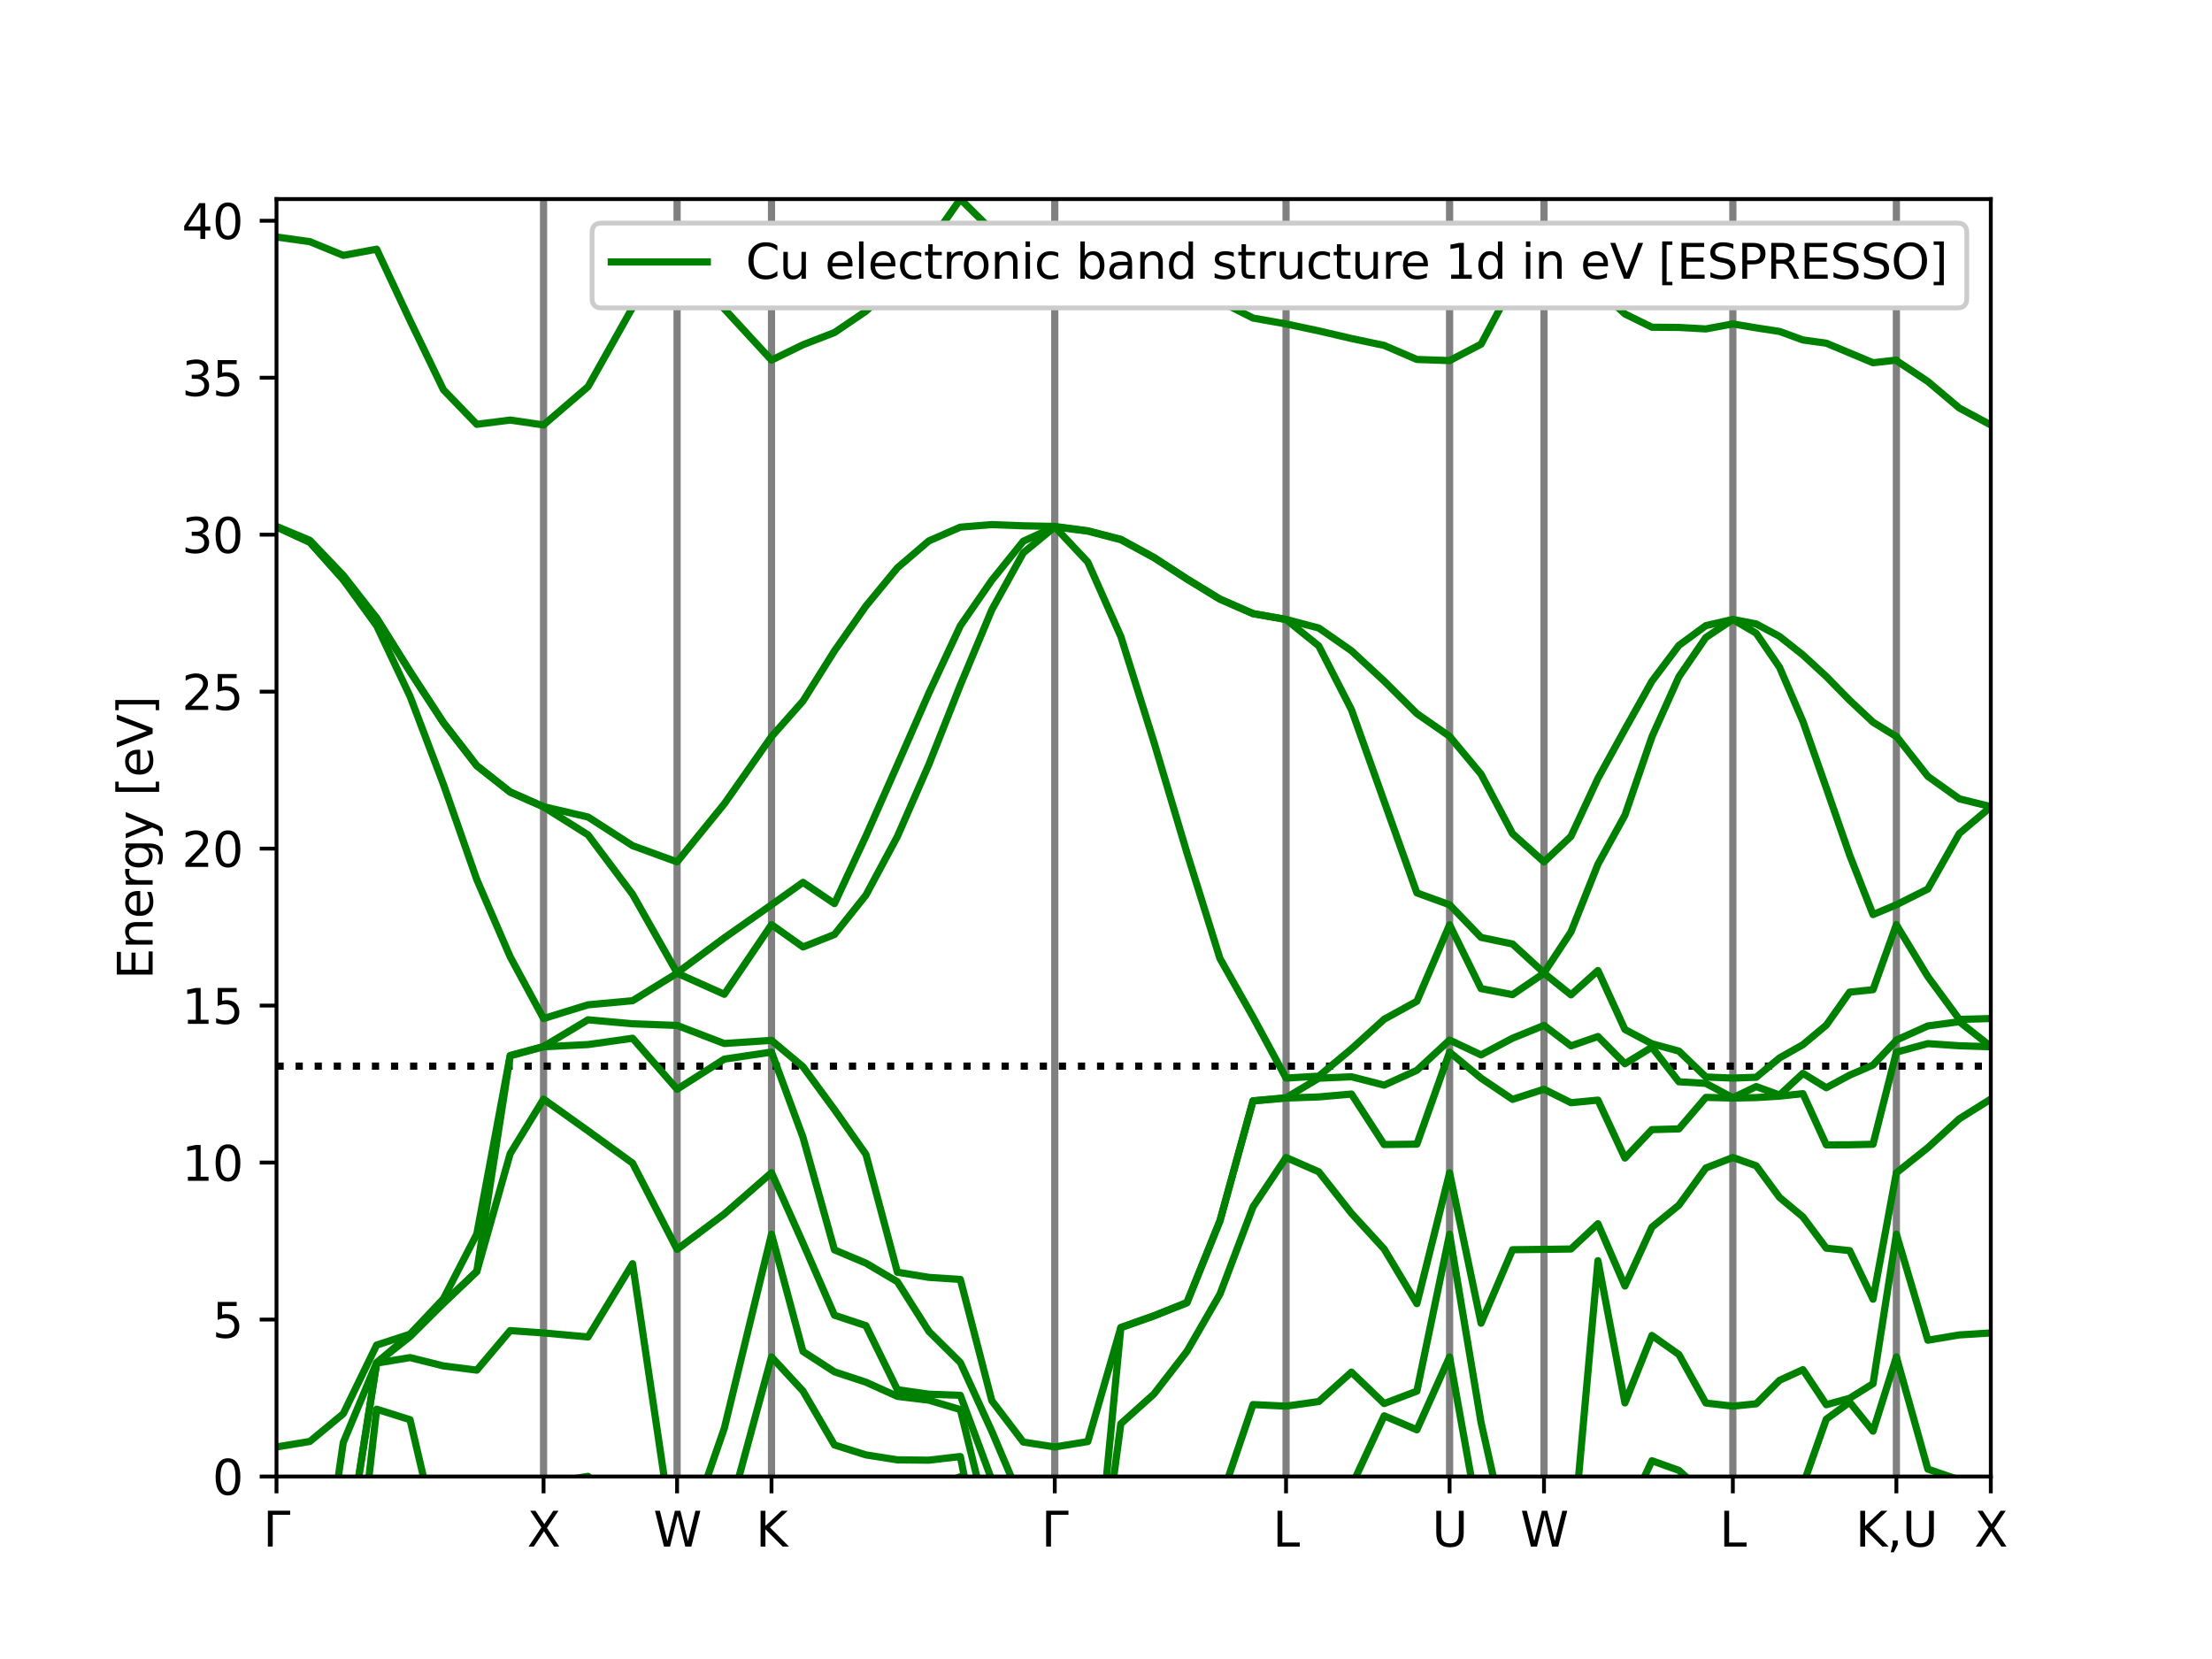 <?xml version="1.0" encoding="utf-8" standalone="no"?>
<!DOCTYPE svg PUBLIC "-//W3C//DTD SVG 1.1//EN"
  "http://www.w3.org/Graphics/SVG/1.1/DTD/svg11.dtd">
<svg xmlns:xlink="http://www.w3.org/1999/xlink" width="460.8pt" height="345.6pt" viewBox="0 0 460.8 345.6" xmlns="http://www.w3.org/2000/svg" version="1.1">
 <defs>
  <style type="text/css">*{stroke-linejoin: round; stroke-linecap: butt}</style>
 </defs>
 <g id="figure_1">
  <g id="patch_1">
   <path d="M 0 345.6 
L 460.8 345.6 
L 460.8 0 
L 0 0 
z
" style="fill: #ffffff"/>
  </g>
  <g id="axes_1">
   <g id="patch_2">
    <path d="M 57.6 307.584 
L 414.72 307.584 
L 414.72 41.472 
L 57.6 41.472 
z
" style="fill: #ffffff"/>
   </g>
   <g id="matplotlib.axis_1">
    <g id="xtick_1">
     <g id="line2d_1">
      <defs>
       <path id="m86bdec2dbb" d="M 0 0 
L 0 3.5 
" style="stroke: #000000; stroke-width: 0.8"/>
      </defs>
      <g>
       <use xlink:href="#m86bdec2dbb" x="57.6" y="307.584" style="stroke: #000000; stroke-width: 0.8"/>
      </g>
     </g>
     <g id="text_1">
      <!-- $\Gamma$ -->
      <g transform="translate(54.8 322.182) scale(0.1 -0.1)">
       <defs>
        <path id="DejaVuSans-393" d="M 628 0 
L 628 4666 
L 3531 4666 
L 3531 4134 
L 1259 4134 
L 1259 0 
L 628 0 
z
" transform="scale(0.016)"/>
       </defs>
       <use xlink:href="#DejaVuSans-393" transform="translate(0 0.094)"/>
      </g>
     </g>
    </g>
    <g id="xtick_2">
     <g id="line2d_2">
      <g>
       <use xlink:href="#m86bdec2dbb" x="113.233" y="307.584" style="stroke: #000000; stroke-width: 0.8"/>
      </g>
     </g>
     <g id="text_2">
      <!-- X -->
      <g transform="translate(109.808 322.182) scale(0.1 -0.1)">
       <defs>
        <path id="DejaVuSans-58" d="M 403 4666 
L 1081 4666 
L 2241 2931 
L 3406 4666 
L 4084 4666 
L 2584 2425 
L 4184 0 
L 3506 0 
L 2194 1984 
L 872 0 
L 191 0 
L 1856 2491 
L 403 4666 
z
" transform="scale(0.016)"/>
       </defs>
       <use xlink:href="#DejaVuSans-58"/>
      </g>
     </g>
    </g>
    <g id="xtick_3">
     <g id="line2d_3">
      <g>
       <use xlink:href="#m86bdec2dbb" x="141.05" y="307.584" style="stroke: #000000; stroke-width: 0.8"/>
      </g>
     </g>
     <g id="text_3">
      <!-- W -->
      <g transform="translate(136.106 322.182) scale(0.1 -0.1)">
       <defs>
        <path id="DejaVuSans-57" d="M 213 4666 
L 850 4666 
L 1831 722 
L 2809 4666 
L 3519 4666 
L 4500 722 
L 5478 4666 
L 6119 4666 
L 4947 0 
L 4153 0 
L 3169 4050 
L 2175 0 
L 1381 0 
L 213 4666 
z
" transform="scale(0.016)"/>
       </defs>
       <use xlink:href="#DejaVuSans-57"/>
      </g>
     </g>
    </g>
    <g id="xtick_4">
     <g id="line2d_4">
      <g>
       <use xlink:href="#m86bdec2dbb" x="160.719" y="307.584" style="stroke: #000000; stroke-width: 0.8"/>
      </g>
     </g>
     <g id="text_4">
      <!-- K -->
      <g transform="translate(157.44 322.182) scale(0.1 -0.1)">
       <defs>
        <path id="DejaVuSans-4b" d="M 628 4666 
L 1259 4666 
L 1259 2694 
L 3353 4666 
L 4166 4666 
L 1850 2491 
L 4331 0 
L 3500 0 
L 1259 2247 
L 1259 0 
L 628 0 
L 628 4666 
z
" transform="scale(0.016)"/>
       </defs>
       <use xlink:href="#DejaVuSans-4b"/>
      </g>
     </g>
    </g>
    <g id="xtick_5">
     <g id="line2d_5">
      <g>
       <use xlink:href="#m86bdec2dbb" x="219.727" y="307.584" style="stroke: #000000; stroke-width: 0.8"/>
      </g>
     </g>
     <g id="text_5">
      <!-- $\Gamma$ -->
      <g transform="translate(216.927 322.182) scale(0.1 -0.1)">
       <use xlink:href="#DejaVuSans-393" transform="translate(0 0.094)"/>
      </g>
     </g>
    </g>
    <g id="xtick_6">
     <g id="line2d_6">
      <g>
       <use xlink:href="#m86bdec2dbb" x="267.906" y="307.584" style="stroke: #000000; stroke-width: 0.8"/>
      </g>
     </g>
     <g id="text_6">
      <!-- L -->
      <g transform="translate(265.121 322.182) scale(0.1 -0.1)">
       <defs>
        <path id="DejaVuSans-4c" d="M 628 4666 
L 1259 4666 
L 1259 531 
L 3531 531 
L 3531 0 
L 628 0 
L 628 4666 
z
" transform="scale(0.016)"/>
       </defs>
       <use xlink:href="#DejaVuSans-4c"/>
      </g>
     </g>
    </g>
    <g id="xtick_7">
     <g id="line2d_7">
      <g>
       <use xlink:href="#m86bdec2dbb" x="301.975" y="307.584" style="stroke: #000000; stroke-width: 0.8"/>
      </g>
     </g>
     <g id="text_7">
      <!-- U -->
      <g transform="translate(298.315 322.182) scale(0.1 -0.1)">
       <defs>
        <path id="DejaVuSans-55" d="M 556 4666 
L 1191 4666 
L 1191 1831 
Q 1191 1081 1462 751 
Q 1734 422 2344 422 
Q 2950 422 3222 751 
Q 3494 1081 3494 1831 
L 3494 4666 
L 4128 4666 
L 4128 1753 
Q 4128 841 3676 375 
Q 3225 -91 2344 -91 
Q 1459 -91 1007 375 
Q 556 841 556 1753 
L 556 4666 
z
" transform="scale(0.016)"/>
       </defs>
       <use xlink:href="#DejaVuSans-55"/>
      </g>
     </g>
    </g>
    <g id="xtick_8">
     <g id="line2d_8">
      <g>
       <use xlink:href="#m86bdec2dbb" x="321.644" y="307.584" style="stroke: #000000; stroke-width: 0.8"/>
      </g>
     </g>
     <g id="text_8">
      <!-- W -->
      <g transform="translate(316.7 322.182) scale(0.1 -0.1)">
       <use xlink:href="#DejaVuSans-57"/>
      </g>
     </g>
    </g>
    <g id="xtick_9">
     <g id="line2d_9">
      <g>
       <use xlink:href="#m86bdec2dbb" x="360.983" y="307.584" style="stroke: #000000; stroke-width: 0.8"/>
      </g>
     </g>
     <g id="text_9">
      <!-- L -->
      <g transform="translate(358.197 322.182) scale(0.1 -0.1)">
       <use xlink:href="#DejaVuSans-4c"/>
      </g>
     </g>
    </g>
    <g id="xtick_10">
     <g id="line2d_10">
      <g>
       <use xlink:href="#m86bdec2dbb" x="395.051" y="307.584" style="stroke: #000000; stroke-width: 0.8"/>
      </g>
     </g>
     <g id="text_10">
      <!-- K,U -->
      <g transform="translate(386.523 322.182) scale(0.1 -0.1)">
       <defs>
        <path id="DejaVuSans-2c" d="M 750 794 
L 1409 794 
L 1409 256 
L 897 -744 
L 494 -744 
L 750 256 
L 750 794 
z
" transform="scale(0.016)"/>
       </defs>
       <use xlink:href="#DejaVuSans-4b"/>
       <use xlink:href="#DejaVuSans-2c" x="65.576"/>
       <use xlink:href="#DejaVuSans-55" x="97.363"/>
      </g>
     </g>
    </g>
    <g id="xtick_11">
     <g id="line2d_11">
      <g>
       <use xlink:href="#m86bdec2dbb" x="414.72" y="307.584" style="stroke: #000000; stroke-width: 0.8"/>
      </g>
     </g>
     <g id="text_11">
      <!-- X -->
      <g transform="translate(411.295 322.182) scale(0.1 -0.1)">
       <use xlink:href="#DejaVuSans-58"/>
      </g>
     </g>
    </g>
   </g>
   <g id="matplotlib.axis_2">
    <g id="ytick_1">
     <g id="line2d_12">
      <defs>
       <path id="mcf7f16525a" d="M 0 0 
L -3.5 0 
" style="stroke: #000000; stroke-width: 0.8"/>
      </defs>
      <g>
       <use xlink:href="#mcf7f16525a" x="57.6" y="307.584" style="stroke: #000000; stroke-width: 0.8"/>
      </g>
     </g>
     <g id="text_12">
      <!-- 0 -->
      <g transform="translate(44.237 311.383) scale(0.1 -0.1)">
       <defs>
        <path id="DejaVuSans-30" d="M 2034 4250 
Q 1547 4250 1301 3770 
Q 1056 3291 1056 2328 
Q 1056 1369 1301 889 
Q 1547 409 2034 409 
Q 2525 409 2770 889 
Q 3016 1369 3016 2328 
Q 3016 3291 2770 3770 
Q 2525 4250 2034 4250 
z
M 2034 4750 
Q 2819 4750 3233 4129 
Q 3647 3509 3647 2328 
Q 3647 1150 3233 529 
Q 2819 -91 2034 -91 
Q 1250 -91 836 529 
Q 422 1150 422 2328 
Q 422 3509 836 4129 
Q 1250 4750 2034 4750 
z
" transform="scale(0.016)"/>
       </defs>
       <use xlink:href="#DejaVuSans-30"/>
      </g>
     </g>
    </g>
    <g id="ytick_2">
     <g id="line2d_13">
      <g>
       <use xlink:href="#mcf7f16525a" x="57.6" y="274.884" style="stroke: #000000; stroke-width: 0.8"/>
      </g>
     </g>
     <g id="text_13">
      <!-- 5 -->
      <g transform="translate(44.237 278.683) scale(0.1 -0.1)">
       <defs>
        <path id="DejaVuSans-35" d="M 691 4666 
L 3169 4666 
L 3169 4134 
L 1269 4134 
L 1269 2991 
Q 1406 3038 1543 3061 
Q 1681 3084 1819 3084 
Q 2600 3084 3056 2656 
Q 3513 2228 3513 1497 
Q 3513 744 3044 326 
Q 2575 -91 1722 -91 
Q 1428 -91 1123 -41 
Q 819 9 494 109 
L 494 744 
Q 775 591 1075 516 
Q 1375 441 1709 441 
Q 2250 441 2565 725 
Q 2881 1009 2881 1497 
Q 2881 1984 2565 2268 
Q 2250 2553 1709 2553 
Q 1456 2553 1204 2497 
Q 953 2441 691 2322 
L 691 4666 
z
" transform="scale(0.016)"/>
       </defs>
       <use xlink:href="#DejaVuSans-35"/>
      </g>
     </g>
    </g>
    <g id="ytick_3">
     <g id="line2d_14">
      <g>
       <use xlink:href="#mcf7f16525a" x="57.6" y="242.184" style="stroke: #000000; stroke-width: 0.8"/>
      </g>
     </g>
     <g id="text_14">
      <!-- 10 -->
      <g transform="translate(37.875 245.983) scale(0.1 -0.1)">
       <defs>
        <path id="DejaVuSans-31" d="M 794 531 
L 1825 531 
L 1825 4091 
L 703 3866 
L 703 4441 
L 1819 4666 
L 2450 4666 
L 2450 531 
L 3481 531 
L 3481 0 
L 794 0 
L 794 531 
z
" transform="scale(0.016)"/>
       </defs>
       <use xlink:href="#DejaVuSans-31"/>
       <use xlink:href="#DejaVuSans-30" x="63.623"/>
      </g>
     </g>
    </g>
    <g id="ytick_4">
     <g id="line2d_15">
      <g>
       <use xlink:href="#mcf7f16525a" x="57.6" y="209.484" style="stroke: #000000; stroke-width: 0.8"/>
      </g>
     </g>
     <g id="text_15">
      <!-- 15 -->
      <g transform="translate(37.875 213.283) scale(0.1 -0.1)">
       <use xlink:href="#DejaVuSans-31"/>
       <use xlink:href="#DejaVuSans-35" x="63.623"/>
      </g>
     </g>
    </g>
    <g id="ytick_5">
     <g id="line2d_16">
      <g>
       <use xlink:href="#mcf7f16525a" x="57.6" y="176.784" style="stroke: #000000; stroke-width: 0.8"/>
      </g>
     </g>
     <g id="text_16">
      <!-- 20 -->
      <g transform="translate(37.875 180.583) scale(0.1 -0.1)">
       <defs>
        <path id="DejaVuSans-32" d="M 1228 531 
L 3431 531 
L 3431 0 
L 469 0 
L 469 531 
Q 828 903 1448 1529 
Q 2069 2156 2228 2338 
Q 2531 2678 2651 2914 
Q 2772 3150 2772 3378 
Q 2772 3750 2511 3984 
Q 2250 4219 1831 4219 
Q 1534 4219 1204 4116 
Q 875 4013 500 3803 
L 500 4441 
Q 881 4594 1212 4672 
Q 1544 4750 1819 4750 
Q 2544 4750 2975 4387 
Q 3406 4025 3406 3419 
Q 3406 3131 3298 2873 
Q 3191 2616 2906 2266 
Q 2828 2175 2409 1742 
Q 1991 1309 1228 531 
z
" transform="scale(0.016)"/>
       </defs>
       <use xlink:href="#DejaVuSans-32"/>
       <use xlink:href="#DejaVuSans-30" x="63.623"/>
      </g>
     </g>
    </g>
    <g id="ytick_6">
     <g id="line2d_17">
      <g>
       <use xlink:href="#mcf7f16525a" x="57.6" y="144.084" style="stroke: #000000; stroke-width: 0.8"/>
      </g>
     </g>
     <g id="text_17">
      <!-- 25 -->
      <g transform="translate(37.875 147.883) scale(0.1 -0.1)">
       <use xlink:href="#DejaVuSans-32"/>
       <use xlink:href="#DejaVuSans-35" x="63.623"/>
      </g>
     </g>
    </g>
    <g id="ytick_7">
     <g id="line2d_18">
      <g>
       <use xlink:href="#mcf7f16525a" x="57.6" y="111.384" style="stroke: #000000; stroke-width: 0.8"/>
      </g>
     </g>
     <g id="text_18">
      <!-- 30 -->
      <g transform="translate(37.875 115.183) scale(0.1 -0.1)">
       <defs>
        <path id="DejaVuSans-33" d="M 2597 2516 
Q 3050 2419 3304 2112 
Q 3559 1806 3559 1356 
Q 3559 666 3084 287 
Q 2609 -91 1734 -91 
Q 1441 -91 1130 -33 
Q 819 25 488 141 
L 488 750 
Q 750 597 1062 519 
Q 1375 441 1716 441 
Q 2309 441 2620 675 
Q 2931 909 2931 1356 
Q 2931 1769 2642 2001 
Q 2353 2234 1838 2234 
L 1294 2234 
L 1294 2753 
L 1863 2753 
Q 2328 2753 2575 2939 
Q 2822 3125 2822 3475 
Q 2822 3834 2567 4026 
Q 2313 4219 1838 4219 
Q 1578 4219 1281 4162 
Q 984 4106 628 3988 
L 628 4550 
Q 988 4650 1302 4700 
Q 1616 4750 1894 4750 
Q 2613 4750 3031 4423 
Q 3450 4097 3450 3541 
Q 3450 3153 3228 2886 
Q 3006 2619 2597 2516 
z
" transform="scale(0.016)"/>
       </defs>
       <use xlink:href="#DejaVuSans-33"/>
       <use xlink:href="#DejaVuSans-30" x="63.623"/>
      </g>
     </g>
    </g>
    <g id="ytick_8">
     <g id="line2d_19">
      <g>
       <use xlink:href="#mcf7f16525a" x="57.6" y="78.684" style="stroke: #000000; stroke-width: 0.8"/>
      </g>
     </g>
     <g id="text_19">
      <!-- 35 -->
      <g transform="translate(37.875 82.483) scale(0.1 -0.1)">
       <use xlink:href="#DejaVuSans-33"/>
       <use xlink:href="#DejaVuSans-35" x="63.623"/>
      </g>
     </g>
    </g>
    <g id="ytick_9">
     <g id="line2d_20">
      <g>
       <use xlink:href="#mcf7f16525a" x="57.6" y="45.984" style="stroke: #000000; stroke-width: 0.8"/>
      </g>
     </g>
     <g id="text_20">
      <!-- 40 -->
      <g transform="translate(37.875 49.783) scale(0.1 -0.1)">
       <defs>
        <path id="DejaVuSans-34" d="M 2419 4116 
L 825 1625 
L 2419 1625 
L 2419 4116 
z
M 2253 4666 
L 3047 4666 
L 3047 1625 
L 3713 1625 
L 3713 1100 
L 3047 1100 
L 3047 0 
L 2419 0 
L 2419 1100 
L 313 1100 
L 313 1709 
L 2253 4666 
z
" transform="scale(0.016)"/>
       </defs>
       <use xlink:href="#DejaVuSans-34"/>
       <use xlink:href="#DejaVuSans-30" x="63.623"/>
      </g>
     </g>
    </g>
    <g id="text_21">
     <!-- Energy [eV] -->
     <g transform="translate(31.795 204.022) rotate(-90) scale(0.1 -0.1)">
      <defs>
       <path id="DejaVuSans-45" d="M 628 4666 
L 3578 4666 
L 3578 4134 
L 1259 4134 
L 1259 2753 
L 3481 2753 
L 3481 2222 
L 1259 2222 
L 1259 531 
L 3634 531 
L 3634 0 
L 628 0 
L 628 4666 
z
" transform="scale(0.016)"/>
       <path id="DejaVuSans-6e" d="M 3513 2113 
L 3513 0 
L 2938 0 
L 2938 2094 
Q 2938 2591 2744 2837 
Q 2550 3084 2163 3084 
Q 1697 3084 1428 2787 
Q 1159 2491 1159 1978 
L 1159 0 
L 581 0 
L 581 3500 
L 1159 3500 
L 1159 2956 
Q 1366 3272 1645 3428 
Q 1925 3584 2291 3584 
Q 2894 3584 3203 3211 
Q 3513 2838 3513 2113 
z
" transform="scale(0.016)"/>
       <path id="DejaVuSans-65" d="M 3597 1894 
L 3597 1613 
L 953 1613 
Q 991 1019 1311 708 
Q 1631 397 2203 397 
Q 2534 397 2845 478 
Q 3156 559 3463 722 
L 3463 178 
Q 3153 47 2828 -22 
Q 2503 -91 2169 -91 
Q 1331 -91 842 396 
Q 353 884 353 1716 
Q 353 2575 817 3079 
Q 1281 3584 2069 3584 
Q 2775 3584 3186 3129 
Q 3597 2675 3597 1894 
z
M 3022 2063 
Q 3016 2534 2758 2815 
Q 2500 3097 2075 3097 
Q 1594 3097 1305 2825 
Q 1016 2553 972 2059 
L 3022 2063 
z
" transform="scale(0.016)"/>
       <path id="DejaVuSans-72" d="M 2631 2963 
Q 2534 3019 2420 3045 
Q 2306 3072 2169 3072 
Q 1681 3072 1420 2755 
Q 1159 2438 1159 1844 
L 1159 0 
L 581 0 
L 581 3500 
L 1159 3500 
L 1159 2956 
Q 1341 3275 1631 3429 
Q 1922 3584 2338 3584 
Q 2397 3584 2469 3576 
Q 2541 3569 2628 3553 
L 2631 2963 
z
" transform="scale(0.016)"/>
       <path id="DejaVuSans-67" d="M 2906 1791 
Q 2906 2416 2648 2759 
Q 2391 3103 1925 3103 
Q 1463 3103 1205 2759 
Q 947 2416 947 1791 
Q 947 1169 1205 825 
Q 1463 481 1925 481 
Q 2391 481 2648 825 
Q 2906 1169 2906 1791 
z
M 3481 434 
Q 3481 -459 3084 -895 
Q 2688 -1331 1869 -1331 
Q 1566 -1331 1297 -1286 
Q 1028 -1241 775 -1147 
L 775 -588 
Q 1028 -725 1275 -790 
Q 1522 -856 1778 -856 
Q 2344 -856 2625 -561 
Q 2906 -266 2906 331 
L 2906 616 
Q 2728 306 2450 153 
Q 2172 0 1784 0 
Q 1141 0 747 490 
Q 353 981 353 1791 
Q 353 2603 747 3093 
Q 1141 3584 1784 3584 
Q 2172 3584 2450 3431 
Q 2728 3278 2906 2969 
L 2906 3500 
L 3481 3500 
L 3481 434 
z
" transform="scale(0.016)"/>
       <path id="DejaVuSans-79" d="M 2059 -325 
Q 1816 -950 1584 -1140 
Q 1353 -1331 966 -1331 
L 506 -1331 
L 506 -850 
L 844 -850 
Q 1081 -850 1212 -737 
Q 1344 -625 1503 -206 
L 1606 56 
L 191 3500 
L 800 3500 
L 1894 763 
L 2988 3500 
L 3597 3500 
L 2059 -325 
z
" transform="scale(0.016)"/>
       <path id="DejaVuSans-20" transform="scale(0.016)"/>
       <path id="DejaVuSans-5b" d="M 550 4863 
L 1875 4863 
L 1875 4416 
L 1125 4416 
L 1125 -397 
L 1875 -397 
L 1875 -844 
L 550 -844 
L 550 4863 
z
" transform="scale(0.016)"/>
       <path id="DejaVuSans-56" d="M 1831 0 
L 50 4666 
L 709 4666 
L 2188 738 
L 3669 4666 
L 4325 4666 
L 2547 0 
L 1831 0 
z
" transform="scale(0.016)"/>
       <path id="DejaVuSans-5d" d="M 1947 4863 
L 1947 -844 
L 622 -844 
L 622 -397 
L 1369 -397 
L 1369 4416 
L 622 4416 
L 622 4863 
L 1947 4863 
z
" transform="scale(0.016)"/>
      </defs>
      <use xlink:href="#DejaVuSans-45"/>
      <use xlink:href="#DejaVuSans-6e" x="63.184"/>
      <use xlink:href="#DejaVuSans-65" x="126.562"/>
      <use xlink:href="#DejaVuSans-72" x="188.086"/>
      <use xlink:href="#DejaVuSans-67" x="227.449"/>
      <use xlink:href="#DejaVuSans-79" x="290.926"/>
      <use xlink:href="#DejaVuSans-20" x="350.105"/>
      <use xlink:href="#DejaVuSans-5b" x="381.893"/>
      <use xlink:href="#DejaVuSans-65" x="420.906"/>
      <use xlink:href="#DejaVuSans-56" x="482.43"/>
      <use xlink:href="#DejaVuSans-5d" x="550.838"/>
     </g>
    </g>
   </g>
   <g id="line2d_21">
    <path d="M 113.233 307.584 
L 113.233 41.472 
" clip-path="url(#p136bf03579)" style="fill: none; stroke: #808080; stroke-width: 1.5; stroke-linecap: square"/>
   </g>
   <g id="line2d_22">
    <path d="M 141.05 307.584 
L 141.05 41.472 
" clip-path="url(#p136bf03579)" style="fill: none; stroke: #808080; stroke-width: 1.5; stroke-linecap: square"/>
   </g>
   <g id="line2d_23">
    <path d="M 160.719 307.584 
L 160.719 41.472 
" clip-path="url(#p136bf03579)" style="fill: none; stroke: #808080; stroke-width: 1.5; stroke-linecap: square"/>
   </g>
   <g id="line2d_24">
    <path d="M 219.727 307.584 
L 219.727 41.472 
" clip-path="url(#p136bf03579)" style="fill: none; stroke: #808080; stroke-width: 1.5; stroke-linecap: square"/>
   </g>
   <g id="line2d_25">
    <path d="M 267.906 307.584 
L 267.906 41.472 
" clip-path="url(#p136bf03579)" style="fill: none; stroke: #808080; stroke-width: 1.5; stroke-linecap: square"/>
   </g>
   <g id="line2d_26">
    <path d="M 301.975 307.584 
L 301.975 41.472 
" clip-path="url(#p136bf03579)" style="fill: none; stroke: #808080; stroke-width: 1.5; stroke-linecap: square"/>
   </g>
   <g id="line2d_27">
    <path d="M 321.644 307.584 
L 321.644 41.472 
" clip-path="url(#p136bf03579)" style="fill: none; stroke: #808080; stroke-width: 1.5; stroke-linecap: square"/>
   </g>
   <g id="line2d_28">
    <path d="M 360.983 307.584 
L 360.983 41.472 
" clip-path="url(#p136bf03579)" style="fill: none; stroke: #808080; stroke-width: 1.5; stroke-linecap: square"/>
   </g>
   <g id="line2d_29">
    <path d="M 395.051 307.584 
L 395.051 41.472 
" clip-path="url(#p136bf03579)" style="fill: none; stroke: #808080; stroke-width: 1.5; stroke-linecap: square"/>
   </g>
   <g id="line2d_30">
    <path d="M 57.6 222.098 
L 414.72 222.098 
" clip-path="url(#p136bf03579)" style="fill: none; stroke-dasharray: 1.5,2.475; stroke-dashoffset: 0; stroke: #000000; stroke-width: 1.5"/>
   </g>
   <g id="line2d_31">
    <path d="M 73.452 346.6 
L 78.462 321.087 
L 85.417 326.273 
L 92.371 330.407 
L 99.325 333.413 
L 106.279 335.237 
L 113.233 335.849 
L 122.505 334.509 
L 131.777 322.076 
L 141.05 329.414 
L 150.884 327.915 
L 160.719 321.476 
L 167.275 314.267 
L 173.832 315.153 
L 180.388 313.877 
L 186.945 312.459 
L 193.501 310.184 
L 200.058 307.63 
L 205.837 346.6 
M 229.235 346.6 
L 233.492 327.952 
L 240.375 330.881 
L 247.258 332.901 
L 254.141 319.02 
L 261.024 311.268 
L 267.906 311.808 
L 274.72 311.641 
L 281.534 309.77 
L 288.347 321.97 
L 295.161 329.626 
L 301.975 321.489 
L 308.531 331.86 
L 315.088 331.196 
L 321.644 329.414 
L 327.264 329.294 
L 332.884 318.392 
L 338.503 318.098 
L 344.123 316.036 
L 349.743 313.433 
L 355.363 311.639 
L 360.983 311.808 
L 365.849 311.635 
L 370.716 310.709 
L 375.583 309.871 
L 380.45 321.392 
L 385.317 323.96 
L 390.184 330.411 
L 395.051 321.476 
L 395.051 321.489 
L 401.607 333.268 
L 408.164 335.184 
L 414.72 335.849 
" clip-path="url(#p136bf03579)" style="fill: none; stroke: #008000; stroke-width: 1.5; stroke-linecap: square"/>
   </g>
   <g id="line2d_32">
    <path d="M 72.448 346.6 
L 78.462 293.562 
L 85.417 295.749 
L 92.371 325.404 
L 99.325 329.821 
L 106.279 308.394 
L 113.233 309.043 
L 122.505 307.553 
L 131.777 318.7 
L 141.05 329.318 
L 150.884 318.896 
L 160.719 282.684 
L 167.275 289.772 
L 173.832 301.013 
L 180.388 303.082 
L 186.945 304.116 
L 193.501 304.183 
L 200.058 303.42 
L 206.614 336.38 
L 209.748 346.6 
M 229.227 346.6 
L 233.492 327.871 
L 240.375 330.802 
L 247.258 332.825 
L 254.141 312.998 
L 261.024 311.172 
L 267.906 311.711 
L 274.72 311.188 
L 281.534 309.613 
L 288.347 294.943 
L 295.161 297.852 
L 301.975 282.68 
L 308.531 319.206 
L 315.088 326.696 
L 321.644 329.318 
L 327.264 329.033 
L 332.884 315.388 
L 338.503 316.373 
L 344.123 304.298 
L 349.743 306.303 
L 355.363 311.409 
L 360.983 311.711 
L 365.849 311.53 
L 370.716 309.081 
L 375.583 309.391 
L 380.45 295.644 
L 385.317 292.099 
L 390.184 298.136 
L 395.051 282.684 
L 395.051 282.68 
L 401.607 306.043 
L 408.164 308.292 
L 414.72 309.043 
" clip-path="url(#p136bf03579)" style="fill: none; stroke: #008000; stroke-width: 1.5; stroke-linecap: square"/>
   </g>
   <g id="line2d_33">
    <path d="M 57.6 313.934 
L 63.354 346.6 
M 66.432 346.6 
L 71.508 328.187 
L 78.462 283.962 
L 85.417 282.812 
L 92.371 284.542 
L 99.325 285.425 
L 106.279 277.189 
L 113.233 277.675 
L 122.505 278.51 
L 131.777 263.249 
L 141.05 325.895 
L 150.884 297.547 
L 160.719 257.11 
L 167.275 281.525 
L 173.832 285.776 
L 180.388 287.932 
L 186.945 290.891 
L 193.501 291.685 
L 200.058 293.643 
L 206.614 320.31 
L 212.139 346.6 
M 214.027 346.6 
L 219.727 313.934 
L 225.543 346.6 
M 227.977 346.6 
L 233.492 322.421 
L 240.375 324.495 
L 247.258 325.872 
L 254.141 312.889 
L 261.024 292.598 
L 267.906 292.927 
L 274.72 291.968 
L 281.534 285.84 
L 288.347 292.389 
L 295.161 289.801 
L 301.975 257.095 
L 308.531 296.332 
L 315.088 325.402 
L 321.644 325.895 
L 327.264 325.285 
L 332.884 262.629 
L 338.503 292.253 
L 344.123 278.201 
L 349.743 282.171 
L 355.363 292.275 
L 360.983 292.927 
L 365.849 292.438 
L 370.716 287.545 
L 375.583 285.324 
L 380.45 292.63 
L 385.317 291.284 
L 390.184 288.252 
L 395.051 257.11 
L 395.051 257.095 
L 401.607 279.196 
L 408.164 278.089 
L 414.72 277.675 
" clip-path="url(#p136bf03579)" style="fill: none; stroke: #008000; stroke-width: 1.5; stroke-linecap: square"/>
   </g>
   <g id="line2d_34">
    <path d="M 57.6 313.934 
L 64.171 346.6 
M 65.204 346.6 
L 71.508 328.09 
L 78.462 283.922 
L 85.417 278.44 
L 92.371 271.513 
L 99.325 264.903 
L 106.279 240.329 
L 113.233 228.965 
L 122.505 235.584 
L 131.777 242.304 
L 141.05 260.266 
L 150.884 252.896 
L 160.719 244.296 
L 167.275 258.958 
L 173.832 273.987 
L 180.388 276.157 
L 186.945 289.504 
L 193.501 290.435 
L 200.058 290.668 
L 206.614 308.31 
L 213.17 331.124 
L 219.727 313.934 
L 226.272 346.6 
M 226.834 346.6 
L 233.492 296.588 
L 240.375 290.407 
L 247.258 281.518 
L 254.141 269.591 
L 261.024 251.42 
L 267.906 241.128 
L 274.72 244.102 
L 281.534 252.757 
L 288.347 260.196 
L 295.161 271.575 
L 301.975 244.323 
L 308.531 275.648 
L 315.088 260.344 
L 321.644 260.266 
L 327.264 260.191 
L 332.884 254.929 
L 338.503 267.899 
L 344.123 255.649 
L 349.743 251.057 
L 355.363 243.315 
L 360.983 241.128 
L 365.849 242.847 
L 370.716 249.451 
L 375.583 253.504 
L 380.45 260.015 
L 385.317 260.525 
L 390.184 270.647 
L 395.051 244.296 
L 395.051 244.323 
L 401.607 239.083 
L 408.164 233.065 
L 414.72 228.965 
" clip-path="url(#p136bf03579)" style="fill: none; stroke: #008000; stroke-width: 1.5; stroke-linecap: square"/>
   </g>
   <g id="line2d_35">
    <path d="M 57.6 313.815 
L 64.193 346.6 
M 64.815 346.6 
L 71.508 300.508 
L 78.462 283.856 
L 85.417 278.015 
L 92.371 271.442 
L 99.325 264.829 
L 106.279 219.94 
L 113.233 218.066 
L 122.505 217.601 
L 131.777 216.287 
L 141.05 226.905 
L 150.884 220.635 
L 160.719 219.168 
L 167.275 236.916 
L 173.832 260.376 
L 180.388 263.132 
L 186.945 267.012 
L 193.501 277.348 
L 200.058 283.847 
L 206.614 298.165 
L 213.17 313.613 
L 219.727 313.815 
L 226.3 346.6 
M 226.758 346.6 
L 233.492 276.586 
L 240.375 274.145 
L 247.258 271.401 
L 254.141 254.328 
L 261.024 229.354 
L 267.906 228.746 
L 274.72 228.511 
L 281.534 227.913 
L 288.347 238.43 
L 295.161 238.346 
L 301.975 219.18 
L 308.531 224.602 
L 315.088 229.016 
L 321.644 226.905 
L 327.264 229.715 
L 332.884 229.175 
L 338.503 241.241 
L 344.123 235.323 
L 349.743 235.17 
L 355.363 228.607 
L 360.983 228.746 
L 365.849 228.647 
L 370.716 228.347 
L 375.583 227.832 
L 380.45 238.498 
L 385.317 238.484 
L 390.184 238.367 
L 395.051 219.168 
L 395.051 219.18 
L 401.607 217.404 
L 408.164 217.854 
L 414.72 218.066 
" clip-path="url(#p136bf03579)" style="fill: none; stroke: #008000; stroke-width: 1.5; stroke-linecap: square"/>
   </g>
   <g id="line2d_36">
    <path d="M 57.6 301.428 
L 64.554 300.281 
L 71.508 294.503 
L 78.462 280.202 
L 85.417 277.934 
L 92.371 270.555 
L 99.325 257.076 
L 106.279 219.879 
L 113.233 218.006 
L 122.505 212.442 
L 131.777 213.272 
L 141.05 213.618 
L 150.884 217.381 
L 160.719 216.725 
L 167.275 222.213 
L 173.832 231.149 
L 180.388 240.477 
L 186.945 265.019 
L 193.501 266.099 
L 200.058 266.527 
L 206.614 291.791 
L 213.17 300.407 
L 219.727 301.428 
L 226.61 300.305 
L 233.492 276.536 
L 240.375 274.089 
L 247.258 271.339 
L 254.141 254.295 
L 261.024 229.301 
L 267.906 228.69 
L 274.72 224.614 
L 281.534 224.307 
L 288.347 226.057 
L 295.161 222.964 
L 301.975 216.666 
L 308.531 219.753 
L 315.088 216.281 
L 321.644 213.618 
L 327.264 217.873 
L 332.884 215.927 
L 338.503 221.593 
L 344.123 218.159 
L 349.743 225.352 
L 355.363 225.685 
L 360.983 228.69 
L 365.849 226.354 
L 370.716 228.113 
L 375.583 223.598 
L 380.45 226.599 
L 385.317 223.975 
L 390.184 221.869 
L 395.051 216.725 
L 395.051 216.666 
L 401.607 213.723 
L 408.164 212.837 
L 414.72 218.006 
" clip-path="url(#p136bf03579)" style="fill: none; stroke: #008000; stroke-width: 1.5; stroke-linecap: square"/>
   </g>
   <g id="line2d_37">
    <path d="M 57.6 109.759 
L 64.554 112.99 
L 71.508 120.783 
L 78.462 130.355 
L 85.417 145.056 
L 92.371 163.373 
L 99.325 183.226 
L 106.279 199.318 
L 113.233 212.184 
L 122.505 209.317 
L 131.777 208.468 
L 141.05 202.735 
L 150.884 207.125 
L 160.719 192.613 
L 167.275 197.272 
L 173.832 194.677 
L 180.388 186.468 
L 186.945 174.248 
L 193.501 159.257 
L 200.058 142.711 
L 206.614 127.03 
L 213.17 115.166 
L 219.727 109.759 
L 226.61 117.093 
L 233.492 132.599 
L 240.375 154.553 
L 247.258 177.641 
L 254.141 199.673 
L 261.024 211.855 
L 267.906 224.584 
L 274.72 224.186 
L 281.534 218.503 
L 288.347 212.328 
L 295.161 208.577 
L 301.975 192.648 
L 308.531 205.943 
L 315.088 207.203 
L 321.644 202.735 
L 327.264 207.246 
L 332.884 202.182 
L 338.503 214.462 
L 344.123 217.436 
L 349.743 218.958 
L 355.363 224.359 
L 360.983 224.584 
L 365.849 224.412 
L 370.716 220.385 
L 375.583 217.627 
L 380.45 213.556 
L 385.317 206.677 
L 390.184 206.167 
L 395.051 192.613 
L 395.051 192.648 
L 401.607 203.448 
L 408.164 212.359 
L 414.72 212.184 
" clip-path="url(#p136bf03579)" style="fill: none; stroke: #008000; stroke-width: 1.5; stroke-linecap: square"/>
   </g>
   <g id="line2d_38">
    <path d="M 57.6 109.759 
L 64.554 112.93 
L 71.508 120.72 
L 78.462 128.799 
L 85.417 139.924 
L 92.371 150.565 
L 99.325 159.541 
L 106.279 165.027 
L 113.233 168.097 
L 122.505 173.922 
L 131.777 186.298 
L 141.05 202.663 
L 150.884 195.375 
L 160.719 188.485 
L 167.275 183.813 
L 173.832 188.236 
L 180.388 174.166 
L 186.945 159.333 
L 193.501 144.388 
L 200.058 130.36 
L 206.614 120.875 
L 213.17 112.745 
L 219.727 109.759 
L 226.61 110.648 
L 233.492 112.432 
L 240.375 116.168 
L 247.258 120.629 
L 254.141 124.831 
L 261.024 127.837 
L 267.906 129.052 
L 274.72 134.554 
L 281.534 147.839 
L 288.347 166.939 
L 295.161 186.005 
L 301.975 188.48 
L 308.531 195.284 
L 315.088 196.65 
L 321.644 202.663 
L 327.264 194.13 
L 332.884 180.029 
L 338.503 169.818 
L 344.123 153.5 
L 349.743 140.984 
L 355.363 132.796 
L 360.983 129.052 
L 365.849 131.91 
L 370.716 139.021 
L 375.583 150.297 
L 380.45 164.138 
L 385.317 178.133 
L 390.184 190.52 
L 395.051 188.485 
L 395.051 188.48 
L 401.607 185.199 
L 408.164 173.626 
L 414.72 168.097 
" clip-path="url(#p136bf03579)" style="fill: none; stroke: #008000; stroke-width: 1.5; stroke-linecap: square"/>
   </g>
   <g id="line2d_39">
    <path d="M 57.6 109.663 
L 64.554 112.56 
L 71.508 119.844 
L 78.462 128.733 
L 85.417 139.86 
L 92.371 150.502 
L 99.325 159.48 
L 106.279 164.968 
L 113.233 168.039 
L 122.505 170.2 
L 131.777 176.174 
L 141.05 179.548 
L 150.884 167.453 
L 160.719 153.447 
L 167.275 146.046 
L 173.832 135.592 
L 180.388 126.245 
L 186.945 118.287 
L 193.501 112.678 
L 200.058 109.813 
L 206.614 109.281 
L 213.17 109.535 
L 219.727 109.663 
L 226.61 110.567 
L 233.492 112.357 
L 240.375 116.108 
L 247.258 120.585 
L 254.141 124.801 
L 261.024 127.818 
L 267.906 129.037 
L 274.72 130.825 
L 281.534 135.572 
L 288.347 141.885 
L 295.161 148.652 
L 301.975 153.394 
L 308.531 161.274 
L 315.088 173.664 
L 321.644 179.548 
L 327.264 174.227 
L 332.884 162.142 
L 338.503 151.935 
L 344.123 141.91 
L 349.743 134.451 
L 355.363 130.326 
L 360.983 129.037 
L 365.849 129.978 
L 370.716 132.587 
L 375.583 136.439 
L 380.45 140.925 
L 385.317 145.883 
L 390.184 150.443 
L 395.051 153.447 
L 395.051 153.394 
L 401.607 161.724 
L 408.164 166.41 
L 414.72 168.039 
" clip-path="url(#p136bf03579)" style="fill: none; stroke: #008000; stroke-width: 1.5; stroke-linecap: square"/>
   </g>
   <g id="line2d_40">
    <path d="M 57.6 49.37 
L 64.554 50.34 
L 71.508 53.198 
L 78.462 51.913 
L 85.417 66.769 
L 92.371 81.188 
L 99.325 88.389 
L 106.279 87.507 
L 113.233 88.523 
L 122.505 80.549 
L 131.777 64.049 
L 141.05 53.948 
L 150.884 64.35 
L 160.719 75.016 
L 167.275 71.825 
L 173.832 69.277 
L 180.388 64.829 
L 186.945 58.711 
L 193.501 50.805 
L 200.058 41.472 
L 206.614 47.967 
L 213.17 50.008 
L 219.727 49.37 
L 226.61 50.218 
L 233.492 47.644 
L 240.375 51.248 
L 247.258 57.409 
L 254.141 62.776 
L 261.024 66.253 
L 267.906 67.479 
L 274.72 68.929 
L 281.534 70.515 
L 288.347 71.956 
L 295.161 74.883 
L 301.975 75.119 
L 308.531 71.699 
L 315.088 59.349 
L 321.644 53.948 
L 327.264 56.305 
L 332.884 60.191 
L 338.503 65.408 
L 344.123 68.166 
L 349.743 68.21 
L 355.363 68.521 
L 360.983 67.479 
L 365.849 68.3 
L 370.716 69.043 
L 375.583 70.822 
L 380.45 71.492 
L 385.317 73.527 
L 390.184 75.566 
L 395.051 75.016 
L 395.051 75.119 
L 401.607 79.469 
L 408.164 85.004 
L 414.72 88.523 
" clip-path="url(#p136bf03579)" style="fill: none; stroke: #008000; stroke-width: 1.5; stroke-linecap: square"/>
   </g>
   <g id="patch_3">
    <path d="M 57.6 307.584 
L 57.6 41.472 
" style="fill: none; stroke: #000000; stroke-width: 0.8; stroke-linejoin: miter; stroke-linecap: square"/>
   </g>
   <g id="patch_4">
    <path d="M 414.72 307.584 
L 414.72 41.472 
" style="fill: none; stroke: #000000; stroke-width: 0.8; stroke-linejoin: miter; stroke-linecap: square"/>
   </g>
   <g id="patch_5">
    <path d="M 57.6 307.584 
L 414.72 307.584 
" style="fill: none; stroke: #000000; stroke-width: 0.8; stroke-linejoin: miter; stroke-linecap: square"/>
   </g>
   <g id="patch_6">
    <path d="M 57.6 41.472 
L 414.72 41.472 
" style="fill: none; stroke: #000000; stroke-width: 0.8; stroke-linejoin: miter; stroke-linecap: square"/>
   </g>
   <g id="legend_1">
    <g id="patch_7">
     <path d="M 125.339 64.15 
L 407.72 64.15 
Q 409.72 64.15 409.72 62.15 
L 409.72 48.472 
Q 409.72 46.472 407.72 46.472 
L 125.339 46.472 
Q 123.339 46.472 123.339 48.472 
L 123.339 62.15 
Q 123.339 64.15 125.339 64.15 
z
" style="fill: #ffffff; stroke: #cccccc; stroke-linejoin: miter"/>
    </g>
    <g id="line2d_41">
     <path d="M 127.339 54.57 
L 137.339 54.57 
L 147.339 54.57 
" style="fill: none; stroke: #008000; stroke-width: 1.5; stroke-linecap: square"/>
    </g>
    <g id="text_22">
     <!-- Cu electronic band structure 1d in eV [ESPRESSO] -->
     <g transform="translate(155.339 58.07) scale(0.1 -0.1)">
      <defs>
       <path id="DejaVuSans-43" d="M 4122 4306 
L 4122 3641 
Q 3803 3938 3442 4084 
Q 3081 4231 2675 4231 
Q 1875 4231 1450 3742 
Q 1025 3253 1025 2328 
Q 1025 1406 1450 917 
Q 1875 428 2675 428 
Q 3081 428 3442 575 
Q 3803 722 4122 1019 
L 4122 359 
Q 3791 134 3420 21 
Q 3050 -91 2638 -91 
Q 1578 -91 968 557 
Q 359 1206 359 2328 
Q 359 3453 968 4101 
Q 1578 4750 2638 4750 
Q 3056 4750 3426 4639 
Q 3797 4528 4122 4306 
z
" transform="scale(0.016)"/>
       <path id="DejaVuSans-75" d="M 544 1381 
L 544 3500 
L 1119 3500 
L 1119 1403 
Q 1119 906 1312 657 
Q 1506 409 1894 409 
Q 2359 409 2629 706 
Q 2900 1003 2900 1516 
L 2900 3500 
L 3475 3500 
L 3475 0 
L 2900 0 
L 2900 538 
Q 2691 219 2414 64 
Q 2138 -91 1772 -91 
Q 1169 -91 856 284 
Q 544 659 544 1381 
z
M 1991 3584 
L 1991 3584 
z
" transform="scale(0.016)"/>
       <path id="DejaVuSans-6c" d="M 603 4863 
L 1178 4863 
L 1178 0 
L 603 0 
L 603 4863 
z
" transform="scale(0.016)"/>
       <path id="DejaVuSans-63" d="M 3122 3366 
L 3122 2828 
Q 2878 2963 2633 3030 
Q 2388 3097 2138 3097 
Q 1578 3097 1268 2742 
Q 959 2388 959 1747 
Q 959 1106 1268 751 
Q 1578 397 2138 397 
Q 2388 397 2633 464 
Q 2878 531 3122 666 
L 3122 134 
Q 2881 22 2623 -34 
Q 2366 -91 2075 -91 
Q 1284 -91 818 406 
Q 353 903 353 1747 
Q 353 2603 823 3093 
Q 1294 3584 2113 3584 
Q 2378 3584 2631 3529 
Q 2884 3475 3122 3366 
z
" transform="scale(0.016)"/>
       <path id="DejaVuSans-74" d="M 1172 4494 
L 1172 3500 
L 2356 3500 
L 2356 3053 
L 1172 3053 
L 1172 1153 
Q 1172 725 1289 603 
Q 1406 481 1766 481 
L 2356 481 
L 2356 0 
L 1766 0 
Q 1100 0 847 248 
Q 594 497 594 1153 
L 594 3053 
L 172 3053 
L 172 3500 
L 594 3500 
L 594 4494 
L 1172 4494 
z
" transform="scale(0.016)"/>
       <path id="DejaVuSans-6f" d="M 1959 3097 
Q 1497 3097 1228 2736 
Q 959 2375 959 1747 
Q 959 1119 1226 758 
Q 1494 397 1959 397 
Q 2419 397 2687 759 
Q 2956 1122 2956 1747 
Q 2956 2369 2687 2733 
Q 2419 3097 1959 3097 
z
M 1959 3584 
Q 2709 3584 3137 3096 
Q 3566 2609 3566 1747 
Q 3566 888 3137 398 
Q 2709 -91 1959 -91 
Q 1206 -91 779 398 
Q 353 888 353 1747 
Q 353 2609 779 3096 
Q 1206 3584 1959 3584 
z
" transform="scale(0.016)"/>
       <path id="DejaVuSans-69" d="M 603 3500 
L 1178 3500 
L 1178 0 
L 603 0 
L 603 3500 
z
M 603 4863 
L 1178 4863 
L 1178 4134 
L 603 4134 
L 603 4863 
z
" transform="scale(0.016)"/>
       <path id="DejaVuSans-62" d="M 3116 1747 
Q 3116 2381 2855 2742 
Q 2594 3103 2138 3103 
Q 1681 3103 1420 2742 
Q 1159 2381 1159 1747 
Q 1159 1113 1420 752 
Q 1681 391 2138 391 
Q 2594 391 2855 752 
Q 3116 1113 3116 1747 
z
M 1159 2969 
Q 1341 3281 1617 3432 
Q 1894 3584 2278 3584 
Q 2916 3584 3314 3078 
Q 3713 2572 3713 1747 
Q 3713 922 3314 415 
Q 2916 -91 2278 -91 
Q 1894 -91 1617 61 
Q 1341 213 1159 525 
L 1159 0 
L 581 0 
L 581 4863 
L 1159 4863 
L 1159 2969 
z
" transform="scale(0.016)"/>
       <path id="DejaVuSans-61" d="M 2194 1759 
Q 1497 1759 1228 1600 
Q 959 1441 959 1056 
Q 959 750 1161 570 
Q 1363 391 1709 391 
Q 2188 391 2477 730 
Q 2766 1069 2766 1631 
L 2766 1759 
L 2194 1759 
z
M 3341 1997 
L 3341 0 
L 2766 0 
L 2766 531 
Q 2569 213 2275 61 
Q 1981 -91 1556 -91 
Q 1019 -91 701 211 
Q 384 513 384 1019 
Q 384 1609 779 1909 
Q 1175 2209 1959 2209 
L 2766 2209 
L 2766 2266 
Q 2766 2663 2505 2880 
Q 2244 3097 1772 3097 
Q 1472 3097 1187 3025 
Q 903 2953 641 2809 
L 641 3341 
Q 956 3463 1253 3523 
Q 1550 3584 1831 3584 
Q 2591 3584 2966 3190 
Q 3341 2797 3341 1997 
z
" transform="scale(0.016)"/>
       <path id="DejaVuSans-64" d="M 2906 2969 
L 2906 4863 
L 3481 4863 
L 3481 0 
L 2906 0 
L 2906 525 
Q 2725 213 2448 61 
Q 2172 -91 1784 -91 
Q 1150 -91 751 415 
Q 353 922 353 1747 
Q 353 2572 751 3078 
Q 1150 3584 1784 3584 
Q 2172 3584 2448 3432 
Q 2725 3281 2906 2969 
z
M 947 1747 
Q 947 1113 1208 752 
Q 1469 391 1925 391 
Q 2381 391 2643 752 
Q 2906 1113 2906 1747 
Q 2906 2381 2643 2742 
Q 2381 3103 1925 3103 
Q 1469 3103 1208 2742 
Q 947 2381 947 1747 
z
" transform="scale(0.016)"/>
       <path id="DejaVuSans-73" d="M 2834 3397 
L 2834 2853 
Q 2591 2978 2328 3040 
Q 2066 3103 1784 3103 
Q 1356 3103 1142 2972 
Q 928 2841 928 2578 
Q 928 2378 1081 2264 
Q 1234 2150 1697 2047 
L 1894 2003 
Q 2506 1872 2764 1633 
Q 3022 1394 3022 966 
Q 3022 478 2636 193 
Q 2250 -91 1575 -91 
Q 1294 -91 989 -36 
Q 684 19 347 128 
L 347 722 
Q 666 556 975 473 
Q 1284 391 1588 391 
Q 1994 391 2212 530 
Q 2431 669 2431 922 
Q 2431 1156 2273 1281 
Q 2116 1406 1581 1522 
L 1381 1569 
Q 847 1681 609 1914 
Q 372 2147 372 2553 
Q 372 3047 722 3315 
Q 1072 3584 1716 3584 
Q 2034 3584 2315 3537 
Q 2597 3491 2834 3397 
z
" transform="scale(0.016)"/>
       <path id="DejaVuSans-53" d="M 3425 4513 
L 3425 3897 
Q 3066 4069 2747 4153 
Q 2428 4238 2131 4238 
Q 1616 4238 1336 4038 
Q 1056 3838 1056 3469 
Q 1056 3159 1242 3001 
Q 1428 2844 1947 2747 
L 2328 2669 
Q 3034 2534 3370 2195 
Q 3706 1856 3706 1288 
Q 3706 609 3251 259 
Q 2797 -91 1919 -91 
Q 1588 -91 1214 -16 
Q 841 59 441 206 
L 441 856 
Q 825 641 1194 531 
Q 1563 422 1919 422 
Q 2459 422 2753 634 
Q 3047 847 3047 1241 
Q 3047 1584 2836 1778 
Q 2625 1972 2144 2069 
L 1759 2144 
Q 1053 2284 737 2584 
Q 422 2884 422 3419 
Q 422 4038 858 4394 
Q 1294 4750 2059 4750 
Q 2388 4750 2728 4690 
Q 3069 4631 3425 4513 
z
" transform="scale(0.016)"/>
       <path id="DejaVuSans-50" d="M 1259 4147 
L 1259 2394 
L 2053 2394 
Q 2494 2394 2734 2622 
Q 2975 2850 2975 3272 
Q 2975 3691 2734 3919 
Q 2494 4147 2053 4147 
L 1259 4147 
z
M 628 4666 
L 2053 4666 
Q 2838 4666 3239 4311 
Q 3641 3956 3641 3272 
Q 3641 2581 3239 2228 
Q 2838 1875 2053 1875 
L 1259 1875 
L 1259 0 
L 628 0 
L 628 4666 
z
" transform="scale(0.016)"/>
       <path id="DejaVuSans-52" d="M 2841 2188 
Q 3044 2119 3236 1894 
Q 3428 1669 3622 1275 
L 4263 0 
L 3584 0 
L 2988 1197 
Q 2756 1666 2539 1819 
Q 2322 1972 1947 1972 
L 1259 1972 
L 1259 0 
L 628 0 
L 628 4666 
L 2053 4666 
Q 2853 4666 3247 4331 
Q 3641 3997 3641 3322 
Q 3641 2881 3436 2590 
Q 3231 2300 2841 2188 
z
M 1259 4147 
L 1259 2491 
L 2053 2491 
Q 2509 2491 2742 2702 
Q 2975 2913 2975 3322 
Q 2975 3731 2742 3939 
Q 2509 4147 2053 4147 
L 1259 4147 
z
" transform="scale(0.016)"/>
       <path id="DejaVuSans-4f" d="M 2522 4238 
Q 1834 4238 1429 3725 
Q 1025 3213 1025 2328 
Q 1025 1447 1429 934 
Q 1834 422 2522 422 
Q 3209 422 3611 934 
Q 4013 1447 4013 2328 
Q 4013 3213 3611 3725 
Q 3209 4238 2522 4238 
z
M 2522 4750 
Q 3503 4750 4090 4092 
Q 4678 3434 4678 2328 
Q 4678 1225 4090 567 
Q 3503 -91 2522 -91 
Q 1538 -91 948 565 
Q 359 1222 359 2328 
Q 359 3434 948 4092 
Q 1538 4750 2522 4750 
z
" transform="scale(0.016)"/>
      </defs>
      <use xlink:href="#DejaVuSans-43"/>
      <use xlink:href="#DejaVuSans-75" x="69.824"/>
      <use xlink:href="#DejaVuSans-20" x="133.203"/>
      <use xlink:href="#DejaVuSans-65" x="164.99"/>
      <use xlink:href="#DejaVuSans-6c" x="226.514"/>
      <use xlink:href="#DejaVuSans-65" x="254.297"/>
      <use xlink:href="#DejaVuSans-63" x="315.82"/>
      <use xlink:href="#DejaVuSans-74" x="370.801"/>
      <use xlink:href="#DejaVuSans-72" x="410.01"/>
      <use xlink:href="#DejaVuSans-6f" x="448.873"/>
      <use xlink:href="#DejaVuSans-6e" x="510.055"/>
      <use xlink:href="#DejaVuSans-69" x="573.434"/>
      <use xlink:href="#DejaVuSans-63" x="601.217"/>
      <use xlink:href="#DejaVuSans-20" x="656.197"/>
      <use xlink:href="#DejaVuSans-62" x="687.984"/>
      <use xlink:href="#DejaVuSans-61" x="751.461"/>
      <use xlink:href="#DejaVuSans-6e" x="812.74"/>
      <use xlink:href="#DejaVuSans-64" x="876.119"/>
      <use xlink:href="#DejaVuSans-20" x="939.596"/>
      <use xlink:href="#DejaVuSans-73" x="971.383"/>
      <use xlink:href="#DejaVuSans-74" x="1023.482"/>
      <use xlink:href="#DejaVuSans-72" x="1062.691"/>
      <use xlink:href="#DejaVuSans-75" x="1103.805"/>
      <use xlink:href="#DejaVuSans-63" x="1167.184"/>
      <use xlink:href="#DejaVuSans-74" x="1222.164"/>
      <use xlink:href="#DejaVuSans-75" x="1261.373"/>
      <use xlink:href="#DejaVuSans-72" x="1324.752"/>
      <use xlink:href="#DejaVuSans-65" x="1363.615"/>
      <use xlink:href="#DejaVuSans-20" x="1425.139"/>
      <use xlink:href="#DejaVuSans-31" x="1456.926"/>
      <use xlink:href="#DejaVuSans-64" x="1520.549"/>
      <use xlink:href="#DejaVuSans-20" x="1584.025"/>
      <use xlink:href="#DejaVuSans-69" x="1615.812"/>
      <use xlink:href="#DejaVuSans-6e" x="1643.596"/>
      <use xlink:href="#DejaVuSans-20" x="1706.975"/>
      <use xlink:href="#DejaVuSans-65" x="1738.762"/>
      <use xlink:href="#DejaVuSans-56" x="1800.285"/>
      <use xlink:href="#DejaVuSans-20" x="1868.693"/>
      <use xlink:href="#DejaVuSans-5b" x="1900.48"/>
      <use xlink:href="#DejaVuSans-45" x="1939.494"/>
      <use xlink:href="#DejaVuSans-53" x="2002.678"/>
      <use xlink:href="#DejaVuSans-50" x="2066.154"/>
      <use xlink:href="#DejaVuSans-52" x="2126.457"/>
      <use xlink:href="#DejaVuSans-45" x="2195.939"/>
      <use xlink:href="#DejaVuSans-53" x="2259.123"/>
      <use xlink:href="#DejaVuSans-53" x="2322.6"/>
      <use xlink:href="#DejaVuSans-4f" x="2386.076"/>
      <use xlink:href="#DejaVuSans-5d" x="2464.787"/>
     </g>
    </g>
   </g>
  </g>
 </g>
 <defs>
  <clipPath id="p136bf03579">
   <rect x="57.6" y="41.472" width="357.12" height="266.112"/>
  </clipPath>
 </defs>
</svg>
